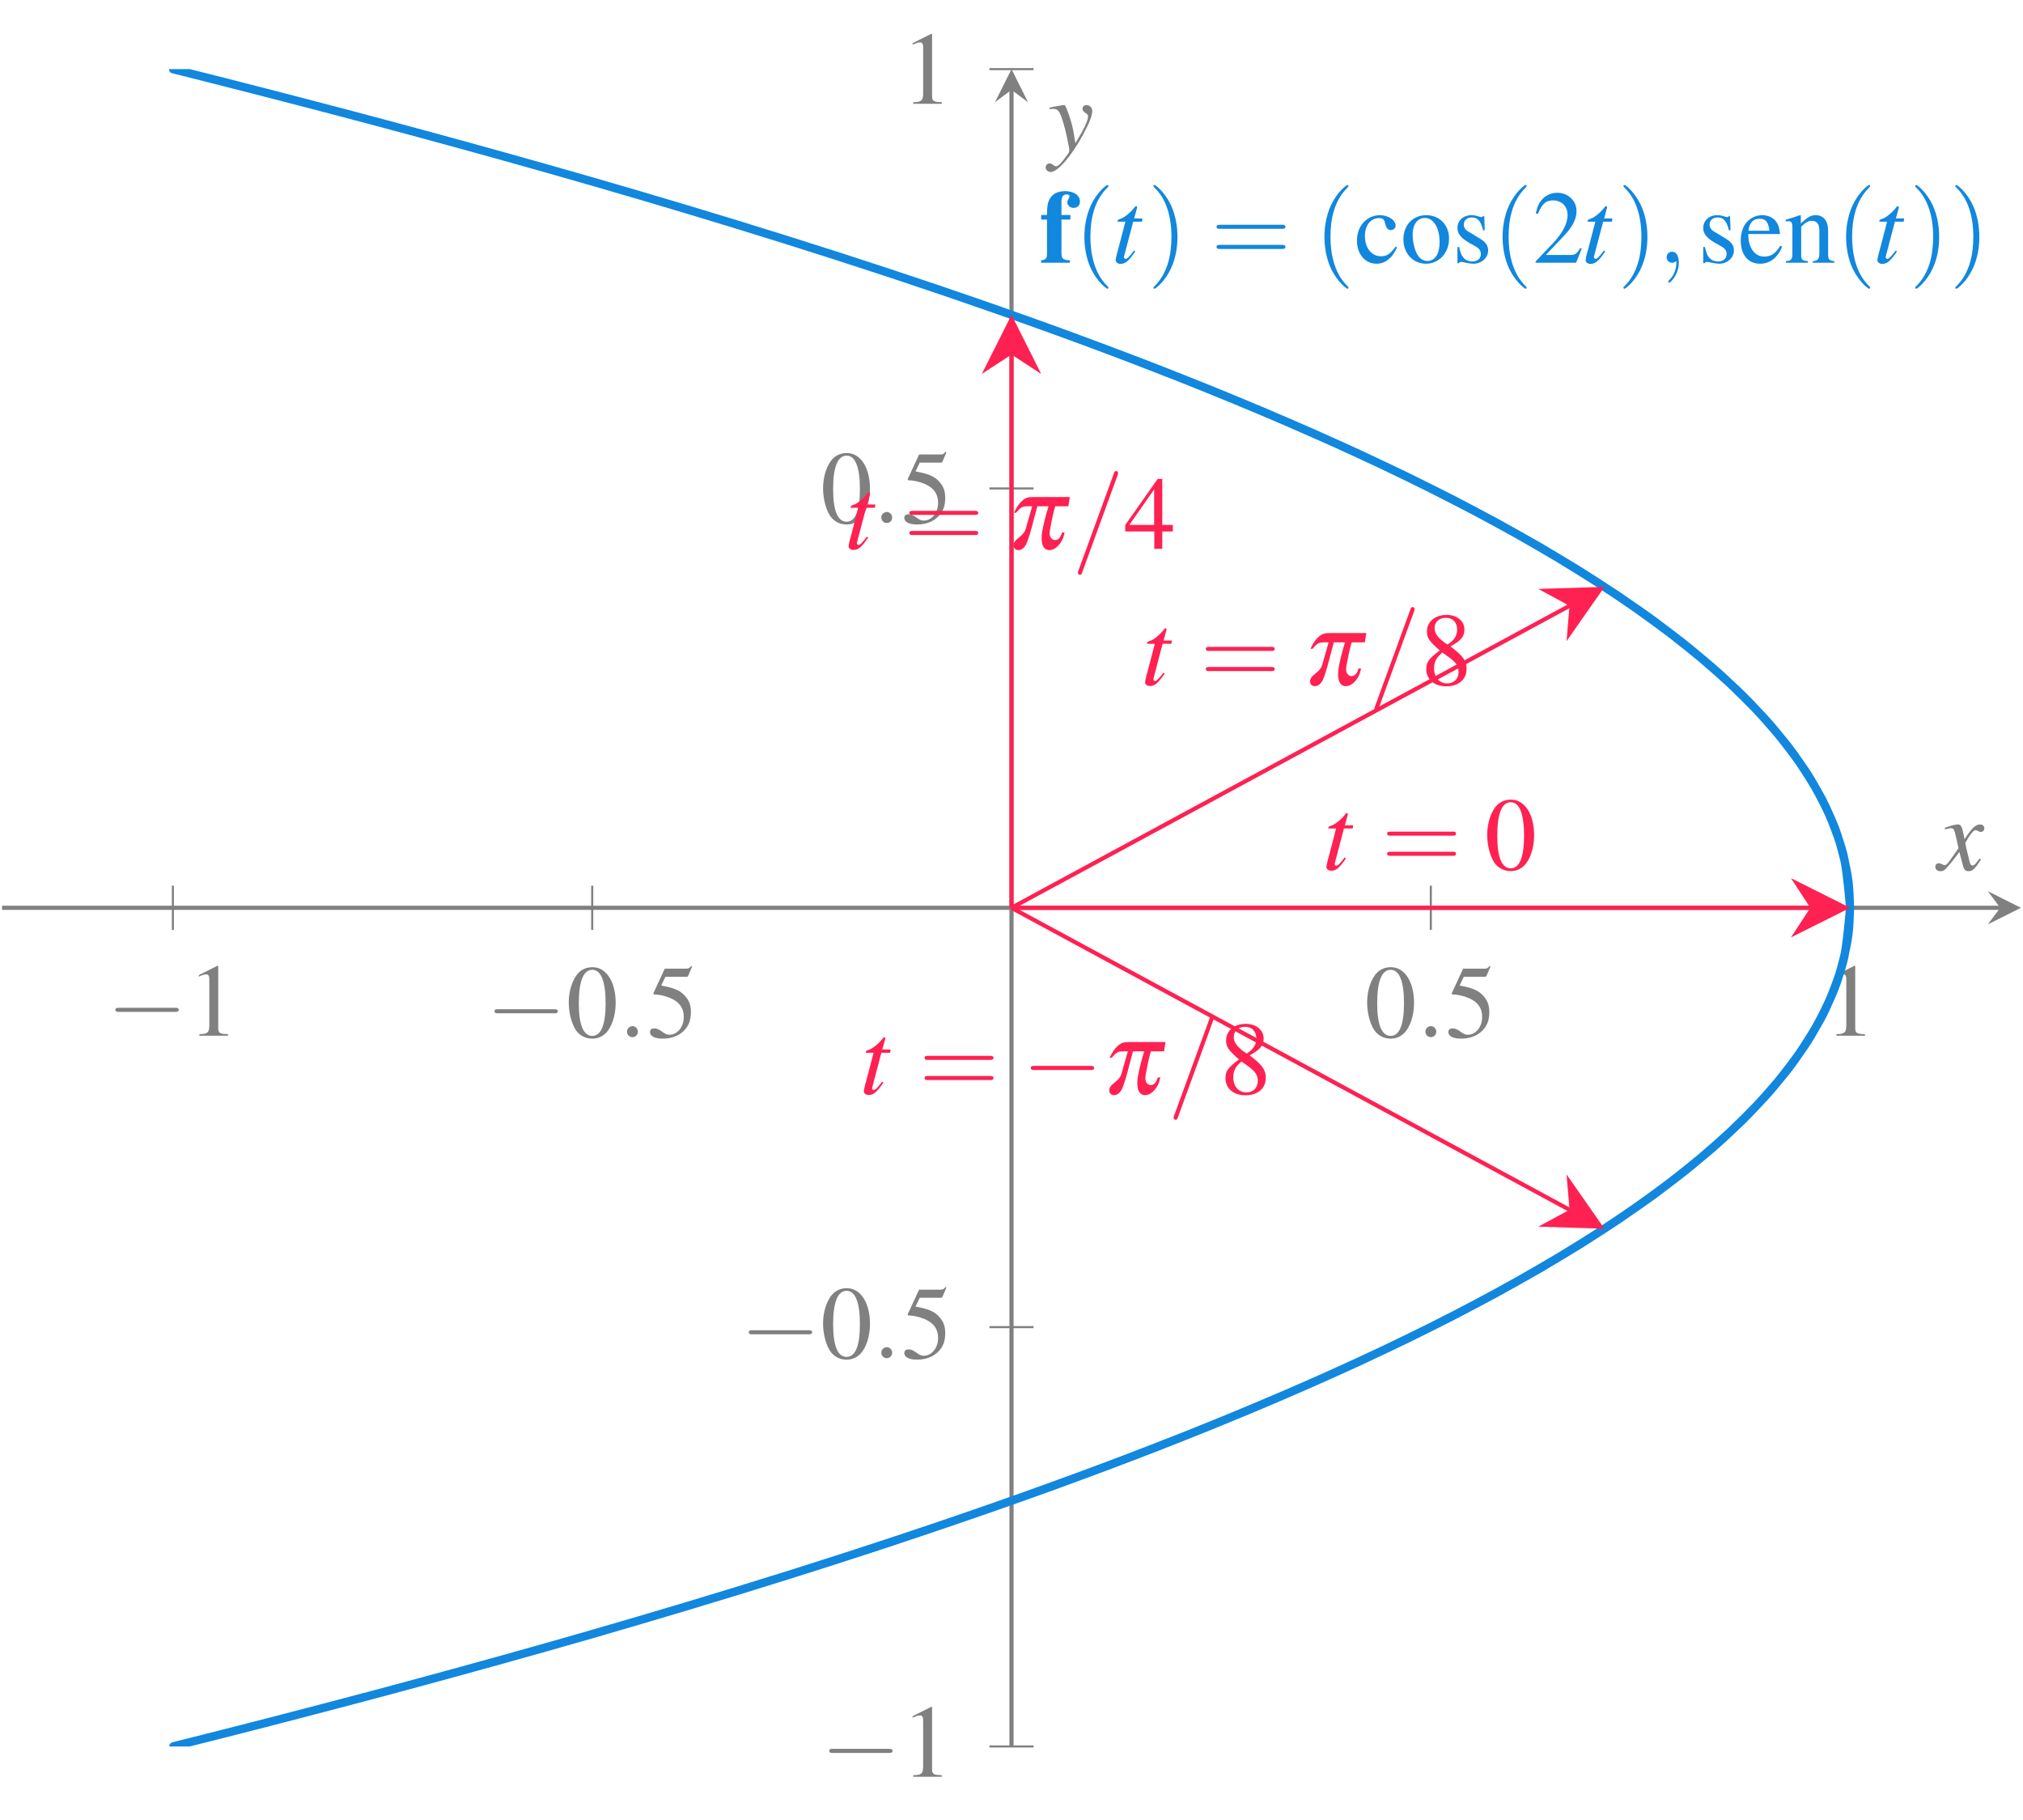 <?xml version="1.0" encoding="UTF-8"?>
<svg xmlns="http://www.w3.org/2000/svg" xmlns:xlink="http://www.w3.org/1999/xlink" width="194.67" height="175.114" viewBox="0 0 194.67 175.114">
<defs>
<g>
<g id="glyph-0-0">
<path d="M 6.562 -2.297 C 6.734 -2.297 6.922 -2.297 6.922 -2.5 C 6.922 -2.688 6.734 -2.688 6.562 -2.688 L 1.172 -2.688 C 1 -2.688 0.828 -2.688 0.828 -2.5 C 0.828 -2.297 1 -2.297 1.172 -2.297 Z M 6.562 -2.297 "/>
</g>
<g id="glyph-1-0">
<path d="M 2.906 -6.734 L 1.109 -5.828 L 1.109 -5.688 C 1.219 -5.734 1.328 -5.781 1.375 -5.797 C 1.562 -5.875 1.719 -5.906 1.828 -5.906 C 2.031 -5.906 2.125 -5.766 2.125 -5.438 L 2.125 -0.922 C 2.125 -0.594 2.047 -0.375 1.891 -0.281 C 1.734 -0.188 1.594 -0.156 1.172 -0.156 L 1.172 0 L 3.922 0 L 3.922 -0.156 C 3.141 -0.156 2.984 -0.266 2.984 -0.734 L 2.984 -6.719 Z M 2.906 -6.734 "/>
</g>
<g id="glyph-1-1">
<path d="M 2.531 -6.734 C 1.984 -6.734 1.562 -6.562 1.203 -6.219 C 0.625 -5.656 0.234 -4.516 0.234 -3.344 C 0.234 -2.266 0.562 -1.094 1.031 -0.531 C 1.406 -0.094 1.906 0.141 2.5 0.141 C 3 0.141 3.422 -0.031 3.781 -0.375 C 4.359 -0.922 4.75 -2.078 4.75 -3.297 C 4.75 -5.328 3.844 -6.734 2.531 -6.734 Z M 2.5 -6.484 C 3.344 -6.484 3.781 -5.359 3.781 -3.266 C 3.781 -1.188 3.344 -0.125 2.5 -0.125 C 1.641 -0.125 1.203 -1.188 1.203 -3.266 C 1.203 -5.375 1.641 -6.484 2.5 -6.484 Z M 2.5 -6.484 "/>
</g>
<g id="glyph-1-2">
<path d="M 1.797 -5.812 L 3.766 -5.812 C 3.922 -5.812 3.953 -5.828 3.984 -5.906 L 4.359 -6.781 L 4.281 -6.859 C 4.125 -6.656 4.031 -6.594 3.812 -6.594 L 1.734 -6.594 L 0.641 -4.234 C 0.641 -4.219 0.641 -4.203 0.641 -4.188 C 0.641 -4.141 0.672 -4.109 0.75 -4.109 C 1.078 -4.109 1.469 -4.031 1.891 -3.906 C 3.031 -3.531 3.562 -2.922 3.562 -1.938 C 3.562 -0.984 2.953 -0.234 2.172 -0.234 C 1.969 -0.234 1.797 -0.297 1.5 -0.516 C 1.188 -0.75 0.953 -0.844 0.75 -0.844 C 0.453 -0.844 0.312 -0.734 0.312 -0.484 C 0.312 -0.094 0.781 0.141 1.531 0.141 C 2.375 0.141 3.094 -0.125 3.594 -0.641 C 4.047 -1.094 4.25 -1.656 4.25 -2.406 C 4.25 -3.125 4.062 -3.594 3.562 -4.094 C 3.125 -4.531 2.562 -4.75 1.391 -4.969 Z M 1.797 -5.812 "/>
</g>
<g id="glyph-1-3">
<path d="M 3.969 -1.562 C 3.484 -0.859 3.125 -0.625 2.562 -0.625 C 1.656 -0.625 1.016 -1.422 1.016 -2.562 C 1.016 -3.594 1.562 -4.297 2.375 -4.297 C 2.734 -4.297 2.859 -4.188 2.953 -3.812 L 3.016 -3.594 C 3.094 -3.312 3.281 -3.141 3.484 -3.141 C 3.75 -3.141 3.969 -3.328 3.969 -3.562 C 3.969 -4.109 3.266 -4.578 2.438 -4.578 C 1.938 -4.578 1.438 -4.391 1.031 -4.031 C 0.531 -3.594 0.25 -2.906 0.25 -2.125 C 0.25 -0.828 1.031 0.094 2.141 0.094 C 2.594 0.094 2.984 -0.062 3.344 -0.375 C 3.625 -0.609 3.812 -0.875 4.109 -1.469 Z M 3.969 -1.562 "/>
</g>
<g id="glyph-1-4">
<path d="M 2.5 -4.578 C 1.203 -4.578 0.297 -3.625 0.297 -2.25 C 0.297 -0.906 1.219 0.094 2.469 0.094 C 3.734 0.094 4.688 -0.953 4.688 -2.328 C 4.688 -3.641 3.766 -4.578 2.5 -4.578 Z M 2.359 -4.312 C 3.203 -4.312 3.781 -3.344 3.781 -1.984 C 3.781 -0.859 3.344 -0.172 2.594 -0.172 C 2.203 -0.172 1.828 -0.422 1.625 -0.812 C 1.344 -1.328 1.188 -2.031 1.188 -2.734 C 1.188 -3.688 1.656 -4.312 2.359 -4.312 Z M 2.359 -4.312 "/>
</g>
<g id="glyph-1-5">
<path d="M 3.141 -3.125 L 3.094 -4.484 L 2.984 -4.484 L 2.969 -4.469 C 2.875 -4.391 2.875 -4.391 2.828 -4.391 C 2.766 -4.391 2.672 -4.406 2.562 -4.453 C 2.344 -4.531 2.125 -4.578 1.859 -4.578 C 1.078 -4.578 0.516 -4.062 0.516 -3.344 C 0.516 -2.797 0.828 -2.391 1.672 -1.906 L 2.25 -1.578 C 2.609 -1.391 2.766 -1.141 2.766 -0.844 C 2.766 -0.406 2.453 -0.125 1.938 -0.125 C 1.609 -0.125 1.297 -0.25 1.109 -0.469 C 0.891 -0.719 0.812 -0.953 0.672 -1.516 L 0.516 -1.516 L 0.516 0.047 L 0.641 0.047 C 0.719 -0.062 0.75 -0.078 0.875 -0.078 C 0.969 -0.078 1.109 -0.062 1.328 0 C 1.609 0.062 1.891 0.094 2.062 0.094 C 2.828 0.094 3.469 -0.484 3.469 -1.172 C 3.469 -1.672 3.234 -2 2.625 -2.359 L 1.562 -3 C 1.281 -3.156 1.125 -3.406 1.125 -3.672 C 1.125 -4.078 1.438 -4.359 1.891 -4.359 C 2.469 -4.359 2.766 -4.016 2.984 -3.125 Z M 3.141 -3.125 "/>
</g>
<g id="glyph-1-6">
<path d="M 4.734 -1.359 L 4.609 -1.422 C 4.234 -0.844 4.109 -0.75 3.656 -0.75 L 1.281 -0.75 L 2.953 -2.516 C 3.844 -3.438 4.234 -4.203 4.234 -4.969 C 4.234 -5.969 3.422 -6.734 2.375 -6.734 C 1.828 -6.734 1.312 -6.516 0.953 -6.125 C 0.625 -5.781 0.484 -5.469 0.312 -4.75 L 0.516 -4.703 C 0.922 -5.688 1.281 -6 1.969 -6 C 2.797 -6 3.375 -5.438 3.375 -4.594 C 3.375 -3.812 2.906 -2.891 2.078 -2 L 0.297 -0.125 L 0.297 0 L 4.188 0 Z M 4.734 -1.359 "/>
</g>
<g id="glyph-1-7">
<path d="M 4.062 -1.641 C 3.594 -0.875 3.156 -0.594 2.516 -0.594 C 1.953 -0.594 1.531 -0.875 1.234 -1.453 C 1.062 -1.828 0.984 -2.156 0.969 -2.766 L 4.031 -2.766 C 3.953 -3.406 3.859 -3.703 3.609 -4.016 C 3.312 -4.375 2.844 -4.578 2.328 -4.578 C 1.828 -4.578 1.359 -4.406 0.984 -4.062 C 0.516 -3.656 0.25 -2.953 0.25 -2.141 C 0.25 -0.75 0.969 0.094 2.109 0.094 C 3.062 0.094 3.812 -0.484 4.234 -1.562 Z M 0.984 -3.078 C 1.094 -3.859 1.438 -4.234 2.047 -4.234 C 2.656 -4.234 2.891 -3.953 3.016 -3.078 Z M 0.984 -3.078 "/>
</g>
<g id="glyph-1-8">
<path d="M 0.156 -3.969 C 0.219 -4 0.312 -4 0.422 -4 C 0.703 -4 0.797 -3.859 0.797 -3.375 L 0.797 -0.891 C 0.797 -0.328 0.688 -0.188 0.172 -0.156 L 0.172 0 L 2.297 0 L 2.297 -0.156 C 1.781 -0.188 1.641 -0.312 1.641 -0.672 L 1.641 -3.469 C 2.109 -3.922 2.328 -4.031 2.656 -4.031 C 3.156 -4.031 3.391 -3.734 3.391 -3.078 L 3.391 -0.984 C 3.391 -0.359 3.266 -0.188 2.766 -0.156 L 2.766 0 L 4.828 0 L 4.828 -0.156 C 4.344 -0.203 4.234 -0.312 4.234 -0.812 L 4.234 -3.094 C 4.234 -4.031 3.781 -4.578 3.047 -4.578 C 2.594 -4.578 2.281 -4.422 1.609 -3.781 L 1.609 -4.562 L 1.531 -4.578 C 1.047 -4.406 0.703 -4.297 0.156 -4.141 Z M 0.156 -3.969 "/>
</g>
<g id="glyph-1-9">
<path d="M 2.891 -3.703 C 3.875 -4.234 4.234 -4.641 4.234 -5.328 C 4.234 -6.141 3.516 -6.734 2.516 -6.734 C 1.422 -6.734 0.625 -6.078 0.625 -5.156 C 0.625 -4.516 0.812 -4.234 1.859 -3.312 C 0.781 -2.5 0.562 -2.188 0.562 -1.5 C 0.562 -0.531 1.344 0.141 2.469 0.141 C 3.672 0.141 4.438 -0.516 4.438 -1.547 C 4.438 -2.312 4.094 -2.797 2.891 -3.703 Z M 2.719 -2.672 C 3.438 -2.156 3.672 -1.797 3.672 -1.234 C 3.672 -0.594 3.234 -0.141 2.578 -0.141 C 1.828 -0.141 1.312 -0.719 1.312 -1.578 C 1.312 -2.219 1.531 -2.641 2.109 -3.109 Z M 2.609 -3.875 C 1.719 -4.453 1.359 -4.922 1.359 -5.469 C 1.359 -6.047 1.797 -6.453 2.438 -6.453 C 3.109 -6.453 3.531 -6.016 3.531 -5.328 C 3.531 -4.766 3.266 -4.312 2.688 -3.938 C 2.641 -3.906 2.641 -3.906 2.609 -3.875 Z M 2.609 -3.875 "/>
</g>
<g id="glyph-1-10">
<path d="M 4.703 -2.297 L 3.688 -2.297 L 3.688 -6.734 L 3.25 -6.734 L 0.125 -2.297 L 0.125 -1.672 L 2.922 -1.672 L 2.922 0 L 3.688 0 L 3.688 -1.672 L 4.703 -1.672 Z M 2.906 -2.297 L 0.516 -2.297 L 2.906 -5.719 Z M 2.906 -2.297 "/>
</g>
<g id="glyph-2-0">
<path d="M 1.906 -0.531 C 1.906 -0.812 1.672 -1.062 1.391 -1.062 C 1.094 -1.062 0.859 -0.812 0.859 -0.531 C 0.859 -0.234 1.094 0 1.391 0 C 1.672 0 1.906 -0.234 1.906 -0.531 Z M 1.906 -0.531 "/>
</g>
<g id="glyph-2-1">
<path d="M 2.031 -0.016 C 2.031 -0.672 1.781 -1.062 1.391 -1.062 C 1.062 -1.062 0.859 -0.812 0.859 -0.531 C 0.859 -0.266 1.062 0 1.391 0 C 1.5 0 1.641 -0.047 1.734 -0.125 C 1.766 -0.156 1.781 -0.156 1.781 -0.156 C 1.797 -0.156 1.797 -0.156 1.797 -0.016 C 1.797 0.734 1.453 1.328 1.125 1.656 C 1.016 1.766 1.016 1.781 1.016 1.812 C 1.016 1.891 1.062 1.922 1.109 1.922 C 1.219 1.922 2.031 1.156 2.031 -0.016 Z M 2.031 -0.016 "/>
</g>
<g id="glyph-2-2">
<path d="M 4.375 -7.094 C 4.422 -7.234 4.422 -7.266 4.422 -7.281 C 4.422 -7.391 4.344 -7.484 4.234 -7.484 C 4.156 -7.484 4.094 -7.453 4.062 -7.391 L 0.594 2.109 C 0.547 2.25 0.547 2.281 0.547 2.297 C 0.547 2.406 0.641 2.5 0.75 2.5 C 0.875 2.5 0.906 2.422 0.969 2.25 Z M 4.375 -7.094 "/>
</g>
<g id="glyph-3-0">
<path d="M 0.703 -4.156 L 0.703 -0.844 C 0.703 -0.406 0.594 -0.297 0.141 -0.234 L 0.141 0 L 2.906 0 L 2.906 -0.234 C 2.219 -0.266 2.094 -0.375 2.094 -1.031 L 2.094 -4.156 L 2.953 -4.156 L 2.953 -4.594 L 2.094 -4.594 L 2.094 -5.812 C 2.094 -6.359 2.25 -6.578 2.594 -6.578 C 2.766 -6.578 2.875 -6.516 2.875 -6.391 C 2.875 -6.344 2.844 -6.281 2.797 -6.188 C 2.703 -6.031 2.656 -5.922 2.656 -5.828 C 2.656 -5.516 2.922 -5.281 3.266 -5.281 C 3.625 -5.281 3.875 -5.516 3.875 -5.891 C 3.875 -6.484 3.297 -6.891 2.453 -6.891 C 1.781 -6.891 1.266 -6.656 1 -6.203 C 0.781 -5.859 0.703 -5.453 0.703 -4.594 L 0.141 -4.594 L 0.141 -4.156 Z M 0.703 -4.156 "/>
</g>
<g id="glyph-4-0">
<path d="M 3.297 2.391 C 3.297 2.359 3.297 2.344 3.125 2.172 C 1.891 0.922 1.562 -0.969 1.562 -2.5 C 1.562 -4.234 1.938 -5.969 3.172 -7.203 C 3.297 -7.328 3.297 -7.344 3.297 -7.375 C 3.297 -7.453 3.266 -7.484 3.203 -7.484 C 3.094 -7.484 2.203 -6.797 1.609 -5.531 C 1.109 -4.438 0.984 -3.328 0.984 -2.5 C 0.984 -1.719 1.094 -0.516 1.641 0.625 C 2.25 1.844 3.094 2.5 3.203 2.5 C 3.266 2.5 3.297 2.469 3.297 2.391 Z M 3.297 2.391 "/>
</g>
<g id="glyph-4-1">
<path d="M 2.875 -2.5 C 2.875 -3.266 2.766 -4.469 2.219 -5.609 C 1.625 -6.828 0.766 -7.484 0.672 -7.484 C 0.609 -7.484 0.562 -7.438 0.562 -7.375 C 0.562 -7.344 0.562 -7.328 0.75 -7.141 C 1.734 -6.156 2.297 -4.578 2.297 -2.5 C 2.297 -0.781 1.938 0.969 0.703 2.219 C 0.562 2.344 0.562 2.359 0.562 2.391 C 0.562 2.453 0.609 2.5 0.672 2.5 C 0.766 2.5 1.672 1.812 2.25 0.547 C 2.766 -0.547 2.875 -1.656 2.875 -2.5 Z M 2.875 -2.5 "/>
</g>
<g id="glyph-4-2">
<path d="M 6.844 -3.266 C 7 -3.266 7.188 -3.266 7.188 -3.453 C 7.188 -3.656 7 -3.656 6.859 -3.656 L 0.891 -3.656 C 0.75 -3.656 0.562 -3.656 0.562 -3.453 C 0.562 -3.266 0.75 -3.266 0.891 -3.266 Z M 6.859 -1.328 C 7 -1.328 7.188 -1.328 7.188 -1.531 C 7.188 -1.719 7 -1.719 6.844 -1.719 L 0.891 -1.719 C 0.75 -1.719 0.562 -1.719 0.562 -1.531 C 0.562 -1.328 0.75 -1.328 0.891 -1.328 Z M 6.859 -1.328 "/>
</g>
<g id="glyph-5-0">
<path d="M 2.953 -4.266 L 2.156 -4.266 L 2.438 -5.297 C 2.438 -5.312 2.438 -5.328 2.438 -5.344 C 2.438 -5.406 2.406 -5.438 2.359 -5.438 C 2.297 -5.438 2.266 -5.438 2.219 -5.359 C 1.828 -4.844 1.203 -4.344 0.891 -4.25 C 0.641 -4.172 0.562 -4.109 0.562 -4 C 0.562 -4 0.562 -3.984 0.578 -3.953 L 1.312 -3.953 L 0.594 -1.203 C 0.578 -1.109 0.562 -1.094 0.531 -1 C 0.453 -0.703 0.375 -0.344 0.375 -0.266 C 0.375 -0.047 0.578 0.109 0.844 0.109 C 1.312 0.109 1.641 -0.172 2.266 -1.094 L 2.141 -1.172 C 1.641 -0.531 1.484 -0.375 1.328 -0.375 C 1.234 -0.375 1.172 -0.453 1.172 -0.578 C 1.172 -0.594 1.172 -0.594 1.188 -0.625 L 2.062 -3.953 L 2.906 -3.953 Z M 2.953 -4.266 "/>
</g>
<g id="glyph-5-1">
<path d="M 4 -1.109 C 3.922 -1.016 3.875 -0.953 3.781 -0.844 C 3.562 -0.531 3.438 -0.438 3.328 -0.438 C 3.188 -0.438 3.094 -0.562 3.016 -0.844 C 3 -0.922 2.984 -0.984 2.984 -1.016 C 2.734 -2.031 2.625 -2.484 2.625 -2.625 C 3.062 -3.406 3.422 -3.844 3.594 -3.844 C 3.656 -3.844 3.734 -3.812 3.844 -3.766 C 3.953 -3.688 4.031 -3.672 4.109 -3.672 C 4.312 -3.672 4.453 -3.812 4.453 -4.031 C 4.453 -4.234 4.281 -4.391 4.047 -4.391 C 3.609 -4.391 3.234 -4.031 2.547 -2.969 L 2.438 -3.516 C 2.297 -4.203 2.188 -4.391 1.906 -4.391 C 1.688 -4.391 1.359 -4.312 0.75 -4.109 L 0.641 -4.062 L 0.672 -3.922 C 1.062 -4 1.141 -4.031 1.234 -4.031 C 1.484 -4.031 1.547 -3.938 1.688 -3.344 L 1.969 -2.109 L 1.156 -0.953 C 0.953 -0.641 0.75 -0.469 0.641 -0.469 C 0.594 -0.469 0.484 -0.5 0.391 -0.562 C 0.266 -0.625 0.156 -0.656 0.062 -0.656 C -0.125 -0.656 -0.266 -0.516 -0.266 -0.312 C -0.266 -0.047 -0.062 0.109 0.234 0.109 C 0.531 0.109 0.656 0.016 1.156 -0.594 C 1.422 -0.906 1.641 -1.172 2.047 -1.75 L 2.359 -0.562 C 2.484 -0.047 2.609 0.109 2.938 0.109 C 3.312 0.109 3.562 -0.125 4.141 -1.031 Z M 4 -1.109 "/>
</g>
<g id="glyph-5-2">
<path d="M 0.156 -3.984 C 0.281 -4.016 0.344 -4.031 0.453 -4.031 C 1.031 -4.031 1.172 -3.781 1.641 -2.062 C 1.797 -1.422 2.047 -0.25 2.047 -0.078 C 2.047 0.078 1.984 0.234 1.828 0.422 C 1.531 0.828 1.328 1.094 1.219 1.203 C 1 1.422 0.891 1.5 0.75 1.5 C 0.703 1.5 0.625 1.469 0.516 1.391 C 0.375 1.281 0.266 1.219 0.156 1.219 C -0.062 1.219 -0.234 1.391 -0.234 1.609 C -0.234 1.859 -0.016 2.047 0.266 2.047 C 0.906 2.047 2.219 0.562 3.297 -1.422 C 3.969 -2.641 4.25 -3.359 4.25 -3.844 C 4.25 -4.141 4 -4.391 3.703 -4.391 C 3.469 -4.391 3.312 -4.25 3.312 -4.031 C 3.312 -3.875 3.391 -3.766 3.594 -3.641 C 3.781 -3.531 3.844 -3.438 3.844 -3.297 C 3.844 -2.906 3.484 -2.125 2.625 -0.719 L 2.438 -1.875 C 2.281 -2.75 1.719 -4.391 1.578 -4.391 L 1.531 -4.391 C 1.531 -4.391 1.484 -4.391 1.453 -4.391 C 1.359 -4.375 1 -4.312 0.469 -4.219 C 0.422 -4.203 0.297 -4.172 0.156 -4.156 Z M 0.156 -3.984 "/>
</g>
<g id="glyph-6-0">
<path d="M 0.875 -3.469 C 1.297 -3.984 1.484 -4.094 1.969 -4.094 L 2.422 -4.094 L 1.797 -1.891 C 1.703 -1.609 1.531 -1.391 1.141 -1.078 C 0.781 -0.797 0.672 -0.641 0.641 -0.422 C 0.594 -0.125 0.781 0.125 1.094 0.125 C 1.406 0.125 1.688 -0.094 1.891 -0.531 C 2.016 -0.781 2.328 -1.797 2.578 -2.812 L 2.922 -4.094 L 4 -4.094 C 3.75 -3.312 3.484 -2.234 3.391 -1.672 C 3.203 -0.547 3.469 0.125 4.078 0.125 C 4.469 0.125 4.859 -0.141 5.172 -0.609 C 5.359 -0.891 5.438 -1.078 5.547 -1.578 L 5.297 -1.578 C 5.172 -1.094 4.938 -0.844 4.609 -0.844 C 4.422 -0.844 4.234 -0.984 4.156 -1.203 C 4.094 -1.375 4.094 -1.531 4.141 -1.859 C 4.281 -2.625 4.469 -3.547 4.641 -4.094 L 5.906 -4.094 L 6.047 -4.984 L 2.562 -4.984 C 2.031 -4.984 1.812 -4.922 1.484 -4.641 C 1.156 -4.359 0.953 -4.062 0.672 -3.469 Z M 0.875 -3.469 "/>
</g>
</g>
<clipPath id="clip-0">
<path clip-rule="nonzero" d="M 191 85 L 194.672 85 L 194.672 89 L 191 89 Z M 191 85 "/>
</clipPath>
<clipPath id="clip-1">
<path clip-rule="nonzero" d="M 5 6.652 L 190 6.652 L 190 168.047 L 5 168.047 Z M 5 6.652 "/>
</clipPath>
</defs>
<path fill="none" stroke-width="0.199" stroke-linecap="butt" stroke-linejoin="miter" stroke="rgb(50%, 50%, 50%)" stroke-opacity="1" stroke-miterlimit="10" d="M -0.001 78.571 L -0.001 82.825 M 40.35 78.571 L 40.35 82.825 M 121.046 78.571 L 121.046 82.825 M 161.397 78.571 L 161.397 82.825 " transform="matrix(1, 0, 0, -1, 16.638, 168.048)"/>
<path fill="none" stroke-width="0.199" stroke-linecap="butt" stroke-linejoin="miter" stroke="rgb(50%, 50%, 50%)" stroke-opacity="1" stroke-miterlimit="10" d="M 78.573 0.001 L 82.823 0.001 M 78.573 40.349 L 82.823 40.349 M 78.573 121.048 L 82.823 121.048 M 78.573 161.396 L 82.823 161.396 " transform="matrix(1, 0, 0, -1, 16.638, 168.048)"/>
<path fill="none" stroke-width="0.399" stroke-linecap="butt" stroke-linejoin="miter" stroke="rgb(50%, 50%, 50%)" stroke-opacity="1" stroke-miterlimit="10" d="M -16.439 80.696 L 175.842 80.696 " transform="matrix(1, 0, 0, -1, 16.638, 168.048)"/>
<g clip-path="url(#clip-0)">
<path fill-rule="nonzero" fill="rgb(50%, 50%, 50%)" fill-opacity="1" d="M 194.473 87.352 L 191.285 85.754 L 192.48 87.352 L 191.285 88.945 "/>
</g>
<path fill="none" stroke-width="0.399" stroke-linecap="butt" stroke-linejoin="miter" stroke="rgb(50%, 50%, 50%)" stroke-opacity="1" stroke-miterlimit="10" d="M 80.698 0.001 L 80.698 159.403 " transform="matrix(1, 0, 0, -1, 16.638, 168.048)"/>
<path fill-rule="nonzero" fill="rgb(50%, 50%, 50%)" fill-opacity="1" d="M 97.336 6.652 L 95.742 9.84 L 97.336 8.645 L 98.93 9.84 "/>
<g fill="rgb(50%, 50%, 50%)" fill-opacity="1">
<use xlink:href="#glyph-0-0" x="10.277" y="99.661"/>
</g>
<g fill="rgb(50%, 50%, 50%)" fill-opacity="1">
<use xlink:href="#glyph-1-0" x="18.017" y="99.661"/>
</g>
<g fill="rgb(50%, 50%, 50%)" fill-opacity="1">
<use xlink:href="#glyph-0-0" x="46.755" y="99.8"/>
</g>
<g fill="rgb(50%, 50%, 50%)" fill-opacity="1">
<use xlink:href="#glyph-1-1" x="54.496" y="99.8"/>
</g>
<g fill="rgb(50%, 50%, 50%)" fill-opacity="1">
<use xlink:href="#glyph-2-0" x="59.477" y="99.8"/>
</g>
<g fill="rgb(50%, 50%, 50%)" fill-opacity="1">
<use xlink:href="#glyph-1-2" x="62.236" y="99.8"/>
</g>
<g fill="rgb(50%, 50%, 50%)" fill-opacity="1">
<use xlink:href="#glyph-1-1" x="131.322" y="99.8"/>
</g>
<g fill="rgb(50%, 50%, 50%)" fill-opacity="1">
<use xlink:href="#glyph-2-0" x="136.304" y="99.8"/>
</g>
<g fill="rgb(50%, 50%, 50%)" fill-opacity="1">
<use xlink:href="#glyph-1-2" x="139.063" y="99.8"/>
</g>
<g fill="rgb(50%, 50%, 50%)" fill-opacity="1">
<use xlink:href="#glyph-1-0" x="175.541" y="99.661"/>
</g>
<g fill="rgb(50%, 50%, 50%)" fill-opacity="1">
<use xlink:href="#glyph-0-0" x="78.967" y="170.967"/>
</g>
<g fill="rgb(50%, 50%, 50%)" fill-opacity="1">
<use xlink:href="#glyph-1-0" x="86.708" y="170.967"/>
</g>
<g fill="rgb(50%, 50%, 50%)" fill-opacity="1">
<use xlink:href="#glyph-0-0" x="71.226" y="130.688"/>
</g>
<g fill="rgb(50%, 50%, 50%)" fill-opacity="1">
<use xlink:href="#glyph-1-1" x="78.967" y="130.688"/>
</g>
<g fill="rgb(50%, 50%, 50%)" fill-opacity="1">
<use xlink:href="#glyph-2-0" x="83.948" y="130.688"/>
</g>
<g fill="rgb(50%, 50%, 50%)" fill-opacity="1">
<use xlink:href="#glyph-1-2" x="86.708" y="130.688"/>
</g>
<g fill="rgb(50%, 50%, 50%)" fill-opacity="1">
<use xlink:href="#glyph-1-1" x="78.967" y="50.327"/>
</g>
<g fill="rgb(50%, 50%, 50%)" fill-opacity="1">
<use xlink:href="#glyph-2-0" x="83.948" y="50.327"/>
</g>
<g fill="rgb(50%, 50%, 50%)" fill-opacity="1">
<use xlink:href="#glyph-1-2" x="86.708" y="50.327"/>
</g>
<g fill="rgb(50%, 50%, 50%)" fill-opacity="1">
<use xlink:href="#glyph-1-0" x="86.708" y="9.986"/>
</g>
<g clip-path="url(#clip-1)">
<path fill="none" stroke-width="0.797" stroke-linecap="butt" stroke-linejoin="miter" stroke="rgb(6.699%, 52.899%, 87.099%)" stroke-opacity="1" stroke-miterlimit="10" d="M 161.397 80.696 C 161.397 80.696 161.104 84.4 160.745 85.818 C 160.385 87.232 159.518 89.505 158.807 90.911 C 158.092 92.321 156.667 94.575 155.612 95.966 C 154.561 97.361 152.592 99.587 151.214 100.962 C 149.835 102.337 147.362 104.528 145.678 105.876 C 143.999 107.228 141.057 109.368 139.1 110.689 C 137.143 112.005 133.784 114.095 131.581 115.38 C 129.382 116.661 125.651 118.693 123.245 119.931 C 120.835 121.173 116.799 123.13 114.221 124.325 C 111.643 125.517 107.366 127.396 104.659 128.54 C 101.952 129.685 97.503 131.482 94.714 132.568 C 91.921 133.657 87.37 135.357 84.538 136.384 C 81.706 137.411 77.132 139.009 74.307 139.974 C 71.479 140.939 66.948 142.435 64.174 143.329 C 61.401 144.224 56.987 145.607 54.307 146.431 C 51.628 147.255 47.409 148.517 44.87 149.267 C 42.327 150.017 38.362 151.157 36.003 151.825 C 33.643 152.497 29.999 153.509 27.854 154.099 C 25.714 154.689 22.452 155.571 20.561 156.079 C 18.671 156.587 15.842 157.329 14.233 157.751 C 12.628 158.173 10.276 158.782 8.975 159.118 C 7.678 159.454 5.839 159.923 4.87 160.169 C 3.901 160.415 2.612 160.739 1.987 160.896 C 1.362 161.052 0.639 161.236 0.37 161.302 C 0.1 161.368 -0.048 161.407 0.042 161.384 C 0.132 161.361 0.569 161.251 1.014 161.138 C 1.464 161.025 2.471 160.775 3.272 160.571 C 4.069 160.368 5.635 159.974 6.772 159.681 C 7.909 159.392 10.003 158.853 11.46 158.474 C 12.917 158.095 15.51 157.423 17.264 156.958 C 19.018 156.493 22.069 155.677 24.089 155.13 C 26.108 154.579 29.569 153.63 31.823 153.001 C 34.081 152.368 37.889 151.294 40.342 150.587 C 42.8 149.876 46.905 148.669 49.518 147.884 C 52.132 147.095 56.456 145.775 59.19 144.915 C 61.921 144.052 66.401 142.614 69.21 141.685 C 72.014 140.755 76.577 139.208 79.413 138.212 C 82.245 137.212 86.815 135.564 89.635 134.505 C 92.452 133.446 96.96 131.7 99.714 130.583 C 102.471 129.466 106.842 127.63 109.491 126.458 C 112.139 125.29 116.303 123.372 118.799 122.153 C 121.299 120.935 125.19 118.939 127.499 117.677 C 129.807 116.415 133.362 114.357 135.444 113.056 C 137.526 111.755 140.686 109.638 142.51 108.302 C 144.331 106.966 147.046 104.798 148.577 103.435 C 150.112 102.071 152.335 99.864 153.553 98.478 C 154.772 97.095 156.475 94.853 157.362 93.45 C 158.249 92.048 159.397 89.786 159.936 88.372 C 160.471 86.958 161.049 84.681 161.229 83.263 C 161.409 81.841 161.409 79.564 161.229 78.146 C 161.049 76.724 160.475 74.446 159.936 73.032 C 159.401 71.622 158.253 69.357 157.366 67.954 C 156.483 66.552 154.78 64.31 153.561 62.927 C 152.342 61.54 150.12 59.333 148.589 57.97 C 147.057 56.607 144.342 54.439 142.522 53.103 C 140.698 51.771 137.542 49.65 135.456 48.349 C 133.374 47.048 129.823 44.989 127.514 43.728 C 125.206 42.462 121.315 40.47 118.815 39.251 C 116.319 38.032 112.155 36.114 109.507 34.946 C 106.858 33.775 102.487 31.939 99.733 30.821 C 96.975 29.704 92.467 27.954 89.651 26.896 C 86.835 25.841 82.264 24.189 79.428 23.193 C 76.596 22.196 72.03 20.646 69.225 19.716 C 66.421 18.786 61.94 17.349 59.206 16.489 C 56.475 15.63 52.151 14.306 49.534 13.517 C 46.921 12.732 42.815 11.525 40.362 10.814 C 37.905 10.107 34.092 9.028 31.839 8.4 C 29.581 7.771 26.124 6.821 24.104 6.275 C 22.081 5.724 19.026 4.907 17.276 4.443 C 15.522 3.978 12.928 3.302 11.471 2.923 C 10.014 2.548 7.917 2.005 6.78 1.716 C 5.643 1.423 4.077 1.028 3.276 0.825 C 2.475 0.622 1.467 0.372 1.018 0.259 C 0.569 0.146 0.135 0.036 0.046 0.013 C -0.044 -0.011 0.1 0.028 0.37 0.095 C 0.635 0.165 1.358 0.345 1.983 0.501 C 2.608 0.657 3.893 0.978 4.862 1.224 C 5.831 1.47 7.671 1.943 8.967 2.275 C 10.268 2.611 12.62 3.22 14.225 3.642 C 15.831 4.064 18.659 4.81 20.549 5.314 C 22.44 5.821 25.702 6.704 27.842 7.294 C 29.983 7.884 33.628 8.896 35.987 9.564 C 38.35 10.236 42.311 11.376 44.85 12.126 C 47.393 12.872 51.612 14.138 54.292 14.962 C 56.971 15.786 61.382 17.165 64.159 18.064 C 66.932 18.958 71.464 20.454 74.288 21.419 C 77.116 22.38 81.69 23.978 84.522 25.005 C 87.354 26.032 91.901 27.732 94.694 28.821 C 97.487 29.907 101.936 31.704 104.643 32.849 C 107.35 33.989 111.624 35.868 114.206 37.064 C 116.784 38.259 120.819 40.216 123.229 41.458 C 125.635 42.696 129.366 44.728 131.569 46.009 C 133.768 47.29 137.132 49.38 139.089 50.7 C 141.046 52.021 143.987 54.161 145.667 55.513 C 147.35 56.861 149.827 59.052 151.206 60.427 C 152.585 61.798 154.553 64.025 155.608 65.419 C 156.659 66.814 158.089 69.068 158.803 70.474 C 159.514 71.884 160.382 74.153 160.741 75.571 C 161.104 76.989 161.393 80.689 161.393 80.689 " transform="matrix(1, 0, 0, -1, 16.638, 168.048)"/>
</g>
<g fill="rgb(6.699%, 52.899%, 87.099%)" fill-opacity="1">
<use xlink:href="#glyph-3-0" x="100.048" y="25.283"/>
</g>
<g fill="rgb(6.699%, 52.899%, 87.099%)" fill-opacity="1">
<use xlink:href="#glyph-4-0" x="103.365" y="25.283"/>
</g>
<g fill="rgb(6.699%, 52.899%, 87.099%)" fill-opacity="1">
<use xlink:href="#glyph-5-0" x="106.982" y="25.283"/>
</g>
<g fill="rgb(6.699%, 52.899%, 87.099%)" fill-opacity="1">
<use xlink:href="#glyph-4-1" x="110.429" y="25.283"/>
</g>
<g fill="rgb(6.699%, 52.899%, 87.099%)" fill-opacity="1">
<use xlink:href="#glyph-4-2" x="116.505" y="25.283"/>
</g>
<g fill="rgb(6.699%, 52.899%, 87.099%)" fill-opacity="1">
<use xlink:href="#glyph-4-0" x="126.466" y="25.283"/>
</g>
<g fill="rgb(6.699%, 52.899%, 87.099%)" fill-opacity="1">
<use xlink:href="#glyph-1-3" x="130.328" y="25.283"/>
<use xlink:href="#glyph-1-4" x="134.751" y="25.283"/>
<use xlink:href="#glyph-1-5" x="139.733" y="25.283"/>
</g>
<g fill="rgb(6.699%, 52.899%, 87.099%)" fill-opacity="1">
<use xlink:href="#glyph-4-0" x="143.608" y="25.283"/>
</g>
<g fill="rgb(6.699%, 52.899%, 87.099%)" fill-opacity="1">
<use xlink:href="#glyph-1-6" x="147.473" y="25.283"/>
</g>
<g fill="rgb(6.699%, 52.899%, 87.099%)" fill-opacity="1">
<use xlink:href="#glyph-5-0" x="152.206" y="25.283"/>
</g>
<g fill="rgb(6.699%, 52.899%, 87.099%)" fill-opacity="1">
<use xlink:href="#glyph-4-1" x="155.653" y="25.283"/>
</g>
<g fill="rgb(6.699%, 52.899%, 87.099%)" fill-opacity="1">
<use xlink:href="#glyph-2-1" x="159.518" y="25.283"/>
</g>
<g fill="rgb(6.699%, 52.899%, 87.099%)" fill-opacity="1">
<use xlink:href="#glyph-1-5" x="163.384" y="25.283"/>
<use xlink:href="#glyph-1-7" x="167.259" y="25.283"/>
<use xlink:href="#glyph-1-8" x="171.683" y="25.283"/>
</g>
<g fill="rgb(6.699%, 52.899%, 87.099%)" fill-opacity="1">
<use xlink:href="#glyph-4-0" x="176.664" y="25.283"/>
</g>
<g fill="rgb(6.699%, 52.899%, 87.099%)" fill-opacity="1">
<use xlink:href="#glyph-5-0" x="180.281" y="25.283"/>
</g>
<g fill="rgb(6.699%, 52.899%, 87.099%)" fill-opacity="1">
<use xlink:href="#glyph-4-1" x="183.728" y="25.283"/>
</g>
<g fill="rgb(6.699%, 52.899%, 87.099%)" fill-opacity="1">
<use xlink:href="#glyph-4-1" x="187.592" y="25.283"/>
</g>
<path fill="none" stroke-width="0.399" stroke-linecap="butt" stroke-linejoin="miter" stroke="rgb(100%, 12.999%, 31.999%)" stroke-opacity="1" stroke-miterlimit="10" d="M 80.698 80.696 L 157.706 80.696 " transform="matrix(1, 0, 0, -1, 16.638, 168.048)"/>
<path fill-rule="nonzero" fill="rgb(100%, 12.999%, 31.999%)" fill-opacity="1" stroke-width="0.399" stroke-linecap="butt" stroke-linejoin="miter" stroke="rgb(100%, 12.999%, 31.999%)" stroke-opacity="1" stroke-miterlimit="10" d="M 5.225 -0.002 L 0.545 2.346 L 2.08 -0.002 L 0.545 -2.345 Z M 5.225 -0.002 " transform="matrix(1, 0, 0, -1, 172.365, 87.35)"/>
<g fill="rgb(100%, 12.999%, 31.999%)" fill-opacity="1">
<use xlink:href="#glyph-5-0" x="127.26" y="83.676"/>
</g>
<g fill="rgb(100%, 12.999%, 31.999%)" fill-opacity="1">
<use xlink:href="#glyph-4-2" x="132.921" y="83.676"/>
</g>
<g fill="rgb(100%, 12.999%, 31.999%)" fill-opacity="1">
<use xlink:href="#glyph-1-1" x="142.876" y="83.676"/>
</g>
<path fill="none" stroke-width="0.399" stroke-linecap="butt" stroke-linejoin="miter" stroke="rgb(100%, 12.999%, 31.999%)" stroke-opacity="1" stroke-miterlimit="10" d="M 80.698 80.696 L 134.514 109.821 " transform="matrix(1, 0, 0, -1, 16.638, 168.048)"/>
<path fill-rule="nonzero" fill="rgb(100%, 12.999%, 31.999%)" fill-opacity="1" stroke-width="0.399" stroke-linecap="butt" stroke-linejoin="miter" stroke="rgb(100%, 12.999%, 31.999%)" stroke-opacity="1" stroke-miterlimit="10" d="M 5.225 -0.002 L 0.548 2.346 L 2.08 -0.002 L 0.545 -2.347 Z M 5.225 -0.002 " transform="matrix(0.879, -0.476, -0.476, -0.879, 149.412, 59.168)"/>
<g fill="rgb(100%, 12.999%, 31.999%)" fill-opacity="1">
<use xlink:href="#glyph-5-0" x="109.814" y="65.9"/>
</g>
<g fill="rgb(100%, 12.999%, 31.999%)" fill-opacity="1">
<use xlink:href="#glyph-4-2" x="115.474" y="65.9"/>
</g>
<g fill="rgb(100%, 12.999%, 31.999%)" fill-opacity="1">
<use xlink:href="#glyph-6-0" x="125.429" y="65.9"/>
</g>
<g fill="rgb(100%, 12.999%, 31.999%)" fill-opacity="1">
<use xlink:href="#glyph-2-2" x="131.705" y="65.9"/>
</g>
<g fill="rgb(100%, 12.999%, 31.999%)" fill-opacity="1">
<use xlink:href="#glyph-1-9" x="136.687" y="65.9"/>
</g>
<path fill="none" stroke-width="0.399" stroke-linecap="butt" stroke-linejoin="miter" stroke="rgb(100%, 12.999%, 31.999%)" stroke-opacity="1" stroke-miterlimit="10" d="M 80.698 80.696 L 80.698 134.071 " transform="matrix(1, 0, 0, -1, 16.638, 168.048)"/>
<path fill-rule="nonzero" fill="rgb(100%, 12.999%, 31.999%)" fill-opacity="1" stroke-width="0.399" stroke-linecap="butt" stroke-linejoin="miter" stroke="rgb(100%, 12.999%, 31.999%)" stroke-opacity="1" stroke-miterlimit="10" d="M 5.223 0 L 0.547 2.348 L 2.079 0 L 0.547 -2.347 Z M 5.223 0 " transform="matrix(0, -1, -1, 0, 97.336, 35.958)"/>
<g fill="rgb(100%, 12.999%, 31.999%)" fill-opacity="1">
<use xlink:href="#glyph-5-0" x="81.283" y="52.81"/>
</g>
<g fill="rgb(100%, 12.999%, 31.999%)" fill-opacity="1">
<use xlink:href="#glyph-4-2" x="86.944" y="52.81"/>
</g>
<g fill="rgb(100%, 12.999%, 31.999%)" fill-opacity="1">
<use xlink:href="#glyph-6-0" x="96.899" y="52.81"/>
</g>
<g fill="rgb(100%, 12.999%, 31.999%)" fill-opacity="1">
<use xlink:href="#glyph-2-2" x="103.175" y="52.81"/>
</g>
<g fill="rgb(100%, 12.999%, 31.999%)" fill-opacity="1">
<use xlink:href="#glyph-1-10" x="108.156" y="52.81"/>
</g>
<path fill="none" stroke-width="0.399" stroke-linecap="butt" stroke-linejoin="miter" stroke="rgb(100%, 12.999%, 31.999%)" stroke-opacity="1" stroke-miterlimit="10" d="M 80.698 80.696 L 134.514 51.575 " transform="matrix(1, 0, 0, -1, 16.638, 168.048)"/>
<path fill-rule="nonzero" fill="rgb(100%, 12.999%, 31.999%)" fill-opacity="1" stroke-width="0.399" stroke-linecap="butt" stroke-linejoin="miter" stroke="rgb(100%, 12.999%, 31.999%)" stroke-opacity="1" stroke-miterlimit="10" d="M 5.226 -0.001 L 0.544 2.347 L 2.082 -0.001 L 0.548 -2.346 Z M 5.226 -0.001 " transform="matrix(0.879, 0.476, 0.476, -0.879, 149.412, 115.532)"/>
<g fill="rgb(100%, 12.999%, 31.999%)" fill-opacity="1">
<use xlink:href="#glyph-5-0" x="82.75" y="105.253"/>
</g>
<g fill="rgb(100%, 12.999%, 31.999%)" fill-opacity="1">
<use xlink:href="#glyph-4-2" x="88.411" y="105.253"/>
</g>
<g fill="rgb(100%, 12.999%, 31.999%)" fill-opacity="1">
<use xlink:href="#glyph-0-0" x="98.366" y="105.253"/>
</g>
<g fill="rgb(100%, 12.999%, 31.999%)" fill-opacity="1">
<use xlink:href="#glyph-6-0" x="106.107" y="105.253"/>
</g>
<g fill="rgb(100%, 12.999%, 31.999%)" fill-opacity="1">
<use xlink:href="#glyph-2-2" x="112.383" y="105.253"/>
</g>
<g fill="rgb(100%, 12.999%, 31.999%)" fill-opacity="1">
<use xlink:href="#glyph-1-9" x="117.364" y="105.253"/>
</g>
<g fill="rgb(50%, 50%, 50%)" fill-opacity="1">
<use xlink:href="#glyph-5-1" x="186.497" y="83.721"/>
</g>
<g fill="rgb(50%, 50%, 50%)" fill-opacity="1">
<use xlink:href="#glyph-5-2" x="100.855" y="14.502"/>
</g>
</svg>
